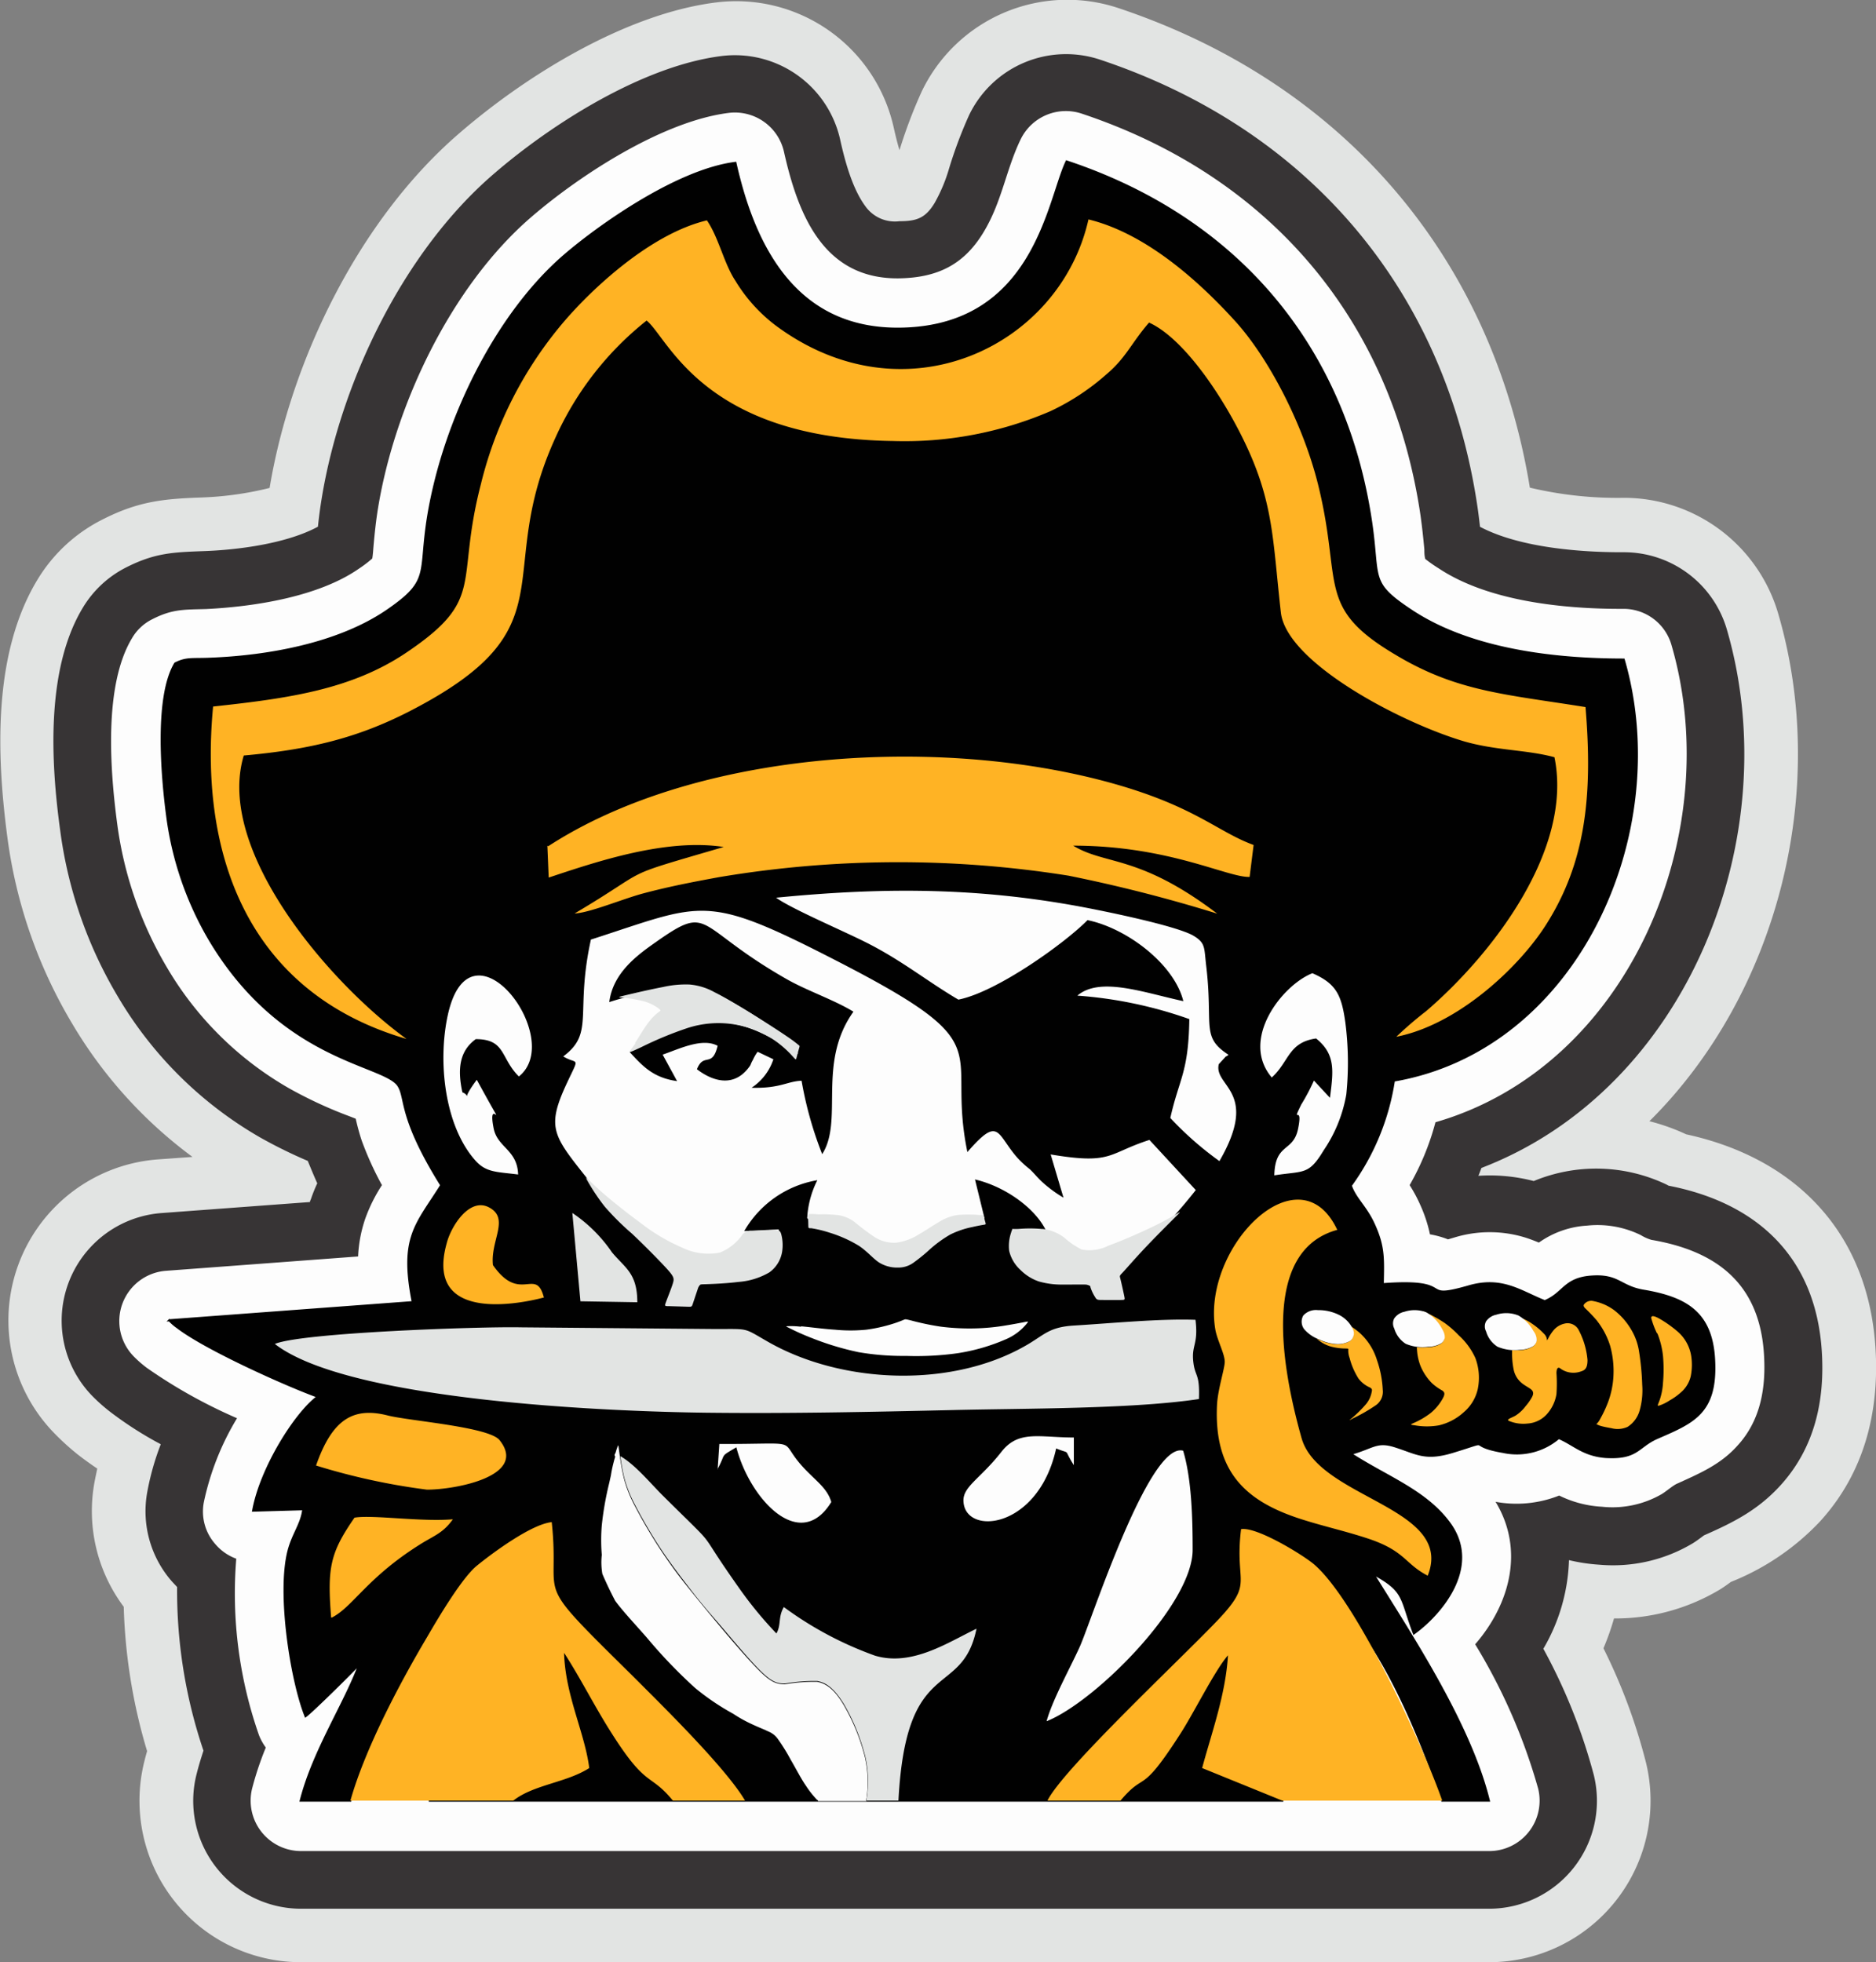 <svg id="Layer_1" data-name="Layer 1" xmlns="http://www.w3.org/2000/svg" viewBox="0 0 197.55 206.57">
  <rect x="0" y="0" width="197.55" height="206.57" fill="#808080" stroke="none"/>
  <g id="Layer_1-2" data-name="Layer_1">
    <path id="embroidery1Color" d="M31.46,171.32c-.66-.44-1.31-.91-1.95-1.4A26.06,26.06,0,0,1,27,167.66a17,17,0,0,1,10.87-28.89l3.62-.26a47.42,47.42,0,0,1-12.65-14A51.33,51.33,0,0,1,22,104.89c-1.15-8.69-1.54-19.35,3.14-27.11A16.8,16.8,0,0,1,32,71.41c3.79-1.93,6.43-2.19,10.56-2.33a34.53,34.53,0,0,0,7.05-1c2.26-13.54,9.49-28.33,20-37.36,7.1-6.14,17.57-12.57,27-13.75a17,17,0,0,1,18.72,13.16c.13.58.34,1.5.61,2.39a51.59,51.59,0,0,1,2.35-6.2,17,17,0,0,1,20.7-8.76c23.53,7.85,39.34,26.1,43.33,50.49a40,40,0,0,0,9.9,1.07A16.94,16.94,0,0,1,208.5,81.41c5.38,18.51-.05,39.91-13.59,53.34a21.83,21.83,0,0,1,3.87,1.38c11.51,2.5,19.14,10.31,19.93,22.43.44,6.78-1.17,13.2-5.82,18.31a26.14,26.14,0,0,1-9.39,6.38c-.37.27-.73.53-1.13.78a21.42,21.42,0,0,1-11.19,3.07,26.58,26.58,0,0,1-1.11,3.14,60,60,0,0,1,4.47,12A17,17,0,0,1,178,223.29H52.92a17,17,0,0,1-16.48-21.22q.12-.49.27-1a58.25,58.25,0,0,1-2.46-15.2,16.8,16.8,0,0,1-3.1-13c.09-.51.2-1,.31-1.54Z" transform="translate(-21.22 -16.71)" fill="#e2e4e3" fill-rule="evenodd"/>
    <path id="embroidery2Color" d="M42.64,201a52.45,52.45,0,0,1-2.77-17.21l-.54-.58a11.2,11.2,0,0,1-2.61-9.38,27.74,27.74,0,0,1,1.43-5.07,38.52,38.52,0,0,1-5.18-3.3,18.32,18.32,0,0,1-2-1.75,11.36,11.36,0,0,1,7.26-19.29l15.63-1.16c0-.11.07-.22.11-.33a15.59,15.59,0,0,1,.66-1.64c-.35-.78-.67-1.56-1-2.36a50.65,50.65,0,0,1-5-2.46,41.26,41.26,0,0,1-15-14.84,45.75,45.75,0,0,1-6.07-17.48c-1-7.24-1.51-17,2.37-23.44a11.23,11.23,0,0,1,4.57-4.26c3.05-1.55,5-1.6,8.2-1.72,3.48-.12,8.68-.77,12-2.57q.15-1.47.39-2.94c2-12.27,8.6-26,18.1-34.18,6.2-5.36,15.79-11.4,24-12.43a11.36,11.36,0,0,1,12.5,8.79c.49,2.21,1.27,5.14,2.64,7A3.82,3.82,0,0,0,115.94,40c1.85,0,2.75-.35,3.71-1.94a17.08,17.08,0,0,0,1.52-3.64,46.42,46.42,0,0,1,2.1-5.59A11.33,11.33,0,0,1,137.09,23c21.88,7.3,36.35,24.24,39.72,47.11.1.68.18,1.37.26,2.06,4.18,2.21,10.63,2.69,15.06,2.68A11.29,11.29,0,0,1,203.07,83c6.35,21.83-4.16,48.36-25.85,56.67-.1.28-.21.56-.32.83a18.34,18.34,0,0,1,5.83.55,17.17,17.17,0,0,1,14,.38l.2.11c9.29,1.8,15.49,7.49,16.13,17.41.34,5.22-.75,10.18-4.35,14.14-2.37,2.6-4.95,3.9-8.05,5.26-.41.3-.79.6-1.24.87a16.37,16.37,0,0,1-9.79,2.22,18.74,18.74,0,0,1-3.19-.48,19.61,19.61,0,0,1-2.7,9.33,59.34,59.34,0,0,1,5.31,13.28,11.36,11.36,0,0,1-11,14.09H52.92a11.36,11.36,0,0,1-11-14.17c.21-.84.46-1.66.73-2.48Z" transform="translate(-21.22 -16.71)" fill="#373435" fill-rule="evenodd"/>
    <path id="embroidery3Color" d="M115.83,211.59H52.92A5.31,5.31,0,0,1,47.77,205a33.52,33.52,0,0,1,1.44-4.31,5.86,5.86,0,0,1-.71-1.28,45.1,45.1,0,0,1-2.4-18.6,5.24,5.24,0,0,1-2.2-1.53,5.17,5.17,0,0,1-1.22-4.39,28.28,28.28,0,0,1,3.5-8.87,53.86,53.86,0,0,1-9.51-5.31,12.2,12.2,0,0,1-1.38-1.21,5.31,5.31,0,0,1,3.4-9l20.24-1.51a14.14,14.14,0,0,1,.76-4,16.92,16.92,0,0,1,1.75-3.51,34,34,0,0,1-2.13-4.69,23.52,23.52,0,0,1-.63-2.3c-.56-.23-1.18-.45-1.62-.63a45.41,45.41,0,0,1-5.41-2.58,35.14,35.14,0,0,1-12.84-12.7,39.91,39.91,0,0,1-5.25-15.15c-.75-5.64-1.43-14.57,1.56-19.53a5.07,5.07,0,0,1,2.14-2c2.15-1.1,3.4-1,5.66-1.07C48,80.58,54.75,79.54,59,76.59a12.72,12.72,0,0,0,1.42-1.08c.07-.39.1-.92.13-1.26.12-1.37.26-2.71.48-4.06,1.79-10.88,7.7-23.34,16.09-30.59,5.21-4.5,13.91-10.13,20.81-11a5.3,5.3,0,0,1,5.85,4.11c1.52,6.79,4.27,13.5,12.28,13.3,3.94-.1,6.69-1.47,8.73-4.85,1.93-3.18,2.36-6.56,3.89-9.74a5.29,5.29,0,0,1,6.47-2.74c19.73,6.58,32.61,21.66,35.65,42.26.17,1.21.3,2.41.41,3.62,0,.29,0,.68.1,1a15,15,0,0,0,1.43,1c5.25,3.48,13.23,4.27,19.38,4.25a5.25,5.25,0,0,1,5.12,3.83c5.76,19.8-4.45,44.34-24.86,50.22a27.39,27.39,0,0,1-2.72,6.62,15.47,15.47,0,0,1,1.14,2.13,14.86,14.86,0,0,1,1,3.05,9.45,9.45,0,0,1,1.9.53l.68-.2a12.71,12.71,0,0,1,7.43,0c.51.16,1,.35,1.46.54h0a9.75,9.75,0,0,1,5.1-1.79,10.35,10.35,0,0,1,5.63,1,4.79,4.79,0,0,0,1.11.5c6.88,1.17,11.38,4.6,11.86,12,.23,3.54-.33,7-2.8,9.68-1.79,2-4,2.92-6.37,4-.41.18-1.12.8-1.58,1.08a10.37,10.37,0,0,1-6.29,1.34,11.56,11.56,0,0,1-4.52-1.18,12.18,12.18,0,0,1-6.7.66c3.09,5.1,1.47,10.83-2.15,15A60.76,60.76,0,0,1,183.19,205a5.31,5.31,0,0,1-5.16,6.59Z" transform="translate(-21.22 -16.71)" fill="#fdfdfd" fill-rule="evenodd"/>
    <path id="embroidery4Color" d="M52.92,206.28h5.2c1.58-5.62,5.4-12.72,8-17.21l.36-.6v17.81h89.77V181.69q9.15,2.31,16.84,24.59H178c-2-8.14-8.31-17.6-12.19-23.89,3.43,1.85,2.87,2.52,4.3,6.28,2.54-1.8,7.19-6.86,3.75-11.58-2.49-3.42-6.64-4.88-10.39-7.32,2.41-.69,2.74-1.41,4.71-.77,2.24.71,3.09,1.45,6,.57,4.61-1.4,1.13-.72,5.33,0a6.8,6.8,0,0,0,5.85-1.47c1.59.67,2.56,1.81,4.93,2,3.39.2,3.36-1.09,5.42-2,3.83-1.67,6.37-2.63,6-8.42-.32-4.83-3-6.34-7.45-7.09-2.45-.42-2.59-1.69-5.46-1.48s-2.89,1.76-4.91,2.59c-2.54-1-4.48-2.58-8-1.56-5.54,1.59-1-.83-9.06-.23.05-2.58.14-3.87-.85-6.11-.86-2-2-2.8-2.52-4.27A25.26,25.26,0,0,0,168,130.47c19.37-3.33,29.48-26.17,24.2-44.32-8.51,0-16.66-1.38-22.33-5.13-4.54-3-3.38-3.31-4.26-9.31-2.71-18.39-14-32-32.07-38-1.95,4.05-3.32,17.25-17.27,17.6-11,.28-15.55-8.23-17.61-17.45-6.19.78-14.51,6.74-18,9.75C73.55,49.73,68,60.85,66.31,71.05c-1,6.14.35,6.73-4.26,9.91-5.12,3.53-12.57,4.89-18.94,5.11-1.71.06-2.3-.09-3.44.49-2.08,3.46-1.43,11.62-.84,16.08a34.4,34.4,0,0,0,4.53,13.11C51,128.47,61.67,128.7,63.17,131c.87,1.35,0,3.25,4.52,10.49-2.61,4.17-4.36,5.42-3,12.31l-25.64,1.91a5.19,5.19,0,0,0,.84.73c3,2.31,11.49,6.11,14.8,7.31-2.36,1.74-6,7.53-6.81,12l5.28-.15c-.17,1.55-1.1,2.61-1.56,4.4-1.15,4.5.31,13.67,1.8,17.39.73-.53,5.43-5.17,5.7-5.55-1.62,4.38-4.86,9.16-6.21,14.44Z" transform="translate(-21.22 -16.71)" fill="#010101" stroke="#010101" stroke-miterlimit="10" stroke-width="0.22" fill-rule="evenodd"/>
    <path id="embroidery5Color" d="M171.56,182.61c2.89-7.23-11.48-8.11-13.28-14.5-2.11-7.48-4.28-19.73,3.76-21.92-4-8.51-14.27,1.8-12.85,10.44.19,1.16,1,2.6,1,3.45,0,.7-.72,2.87-.81,4.48-.36,7,2.93,10.08,8.42,11.94,2.53.85,5,1.36,7.6,2.23,3.83,1.3,3.75,2.63,6.19,3.88Zm-40,23.67h7.65c2.72-3.22,2-.33,6.32-7.06,1.43-2.22,3.61-6.64,5-8.24-.24,4.14-1.77,8.31-2.72,11.87l8.44,3.43h16.84c-1.93-5.57-8.9-20.84-13.42-24.81-1-.91-6.1-4.07-7.76-3.77-.73,5.94,1.48,5.47-2.57,9.7S133.13,203,131.52,206.28Zm-73.4,0H75.27c2.14-1.69,5.61-1.89,8-3.43-.46-3.7-2.53-7.65-2.65-12.13,1.74,2.68,3.28,5.77,5,8.45,3.72,5.88,4,4.12,6.46,7.11h7.6c-2.06-3.51-9-10.28-11.9-13.19-10.83-10.68-7.52-7.39-8.46-16.13-2.17.21-6.37,3.35-7.89,4.59s-3.92,5.24-5.24,7.52C63.52,193.56,59.7,200.66,58.12,206.28Zm-2-19.27c2.21-1.12,3.68-4.16,9.19-7.64,1.56-1,2.48-1.2,3.56-2.71-3.34.29-8.53-.5-10.36-.17C56,180.18,55.67,181.71,56.09,187ZM54.5,171a68.77,68.77,0,0,0,11.68,2.54c3,0,10.69-1.42,7.64-5.22-1.13-1.39-9.36-2-11.73-2.58C58.37,164.78,56.19,166.18,54.5,171Zm24-17.66c-.83-3.32-2.5.68-5.37-3.44-.29-2.6,1.81-4.91-.42-6.08-2.06-1.08-4,2-4.45,3.78C65.63,157,78.51,153.3,78.52,153.3Zm.36-47.59L79,109.1c5-1.66,12.34-4.16,18.43-3.22-11.54,3.38-7.16,1.94-15.7,7,1.59-.07,5-1.51,7.18-2.1,2.73-.73,5.28-1.22,8.06-1.73a114,114,0,0,1,36.77-.15,157.84,157.84,0,0,1,15.66,4c-8.27-6.27-11.75-5.07-15.17-7.16,10.1,0,16.27,3.38,18.58,3.29l.42-3.36c-4-1.46-6.4-4.34-16.28-6.87-18.15-4.63-42.85-2.84-58,7ZM43.66,91.09c-1.53,16.1,4,30.22,20.37,35-8.1-5.85-20.15-19.87-17.14-29.84,6.91-.62,11.94-1.83,17.44-4.65C81.59,82.73,73,77.49,79.7,62.81a33.05,33.05,0,0,1,9.61-12.35c2.29,1.81,5.91,12.39,25.93,12.68A38.88,38.88,0,0,0,131.83,60a24.73,24.73,0,0,0,5.9-3.88c2.09-1.77,2.61-3.28,4.49-5.45,3.67,1.67,7.69,7.71,9.93,12.31,3.22,6.57,3.08,10.56,3.95,18.21.59,5.24,12.5,11.54,19.23,13.55,3.42,1,6.64.89,9.58,1.69,2,9.78-6.65,20.85-13.51,26.73a39.39,39.39,0,0,0-3.14,2.7c6.45-1.26,12.85-7.25,15.71-11.71,4.2-6.55,5-13.59,4.21-23-8.52-1.36-13.55-1.63-20-5.5-8.45-5-5.58-7.44-8.14-17.84-1.6-6.51-5.28-13.47-8.74-17.28s-9.16-9.19-15.46-10.72c-3,13.38-19.37,21.31-33,11.12a16.85,16.85,0,0,1-4.18-4.66c-1.22-1.84-1.74-4.52-3-6.36-6,1.43-12.14,7.27-15,10.6a41.55,41.55,0,0,0-8.81,17.21c-2.71,10.47.6,12-7.8,17.67-5.82,3.93-12.49,4.85-20.36,5.7Zm152.09,66a9,9,0,0,1,.59,2.37,16,16,0,0,1,0,2.84,6.71,6.71,0,0,1-.34,1.77c-.14.41-.3.66-.13.64a4.65,4.65,0,0,0,1.18-.57,6.67,6.67,0,0,0,1.35-1,3.22,3.22,0,0,0,.86-1.53,6.17,6.17,0,0,0,.05-2.14,4.28,4.28,0,0,0-1.52-2.65,12.26,12.26,0,0,0-1.84-1.29c-.54-.3-.86-.35-.85-.06a9.08,9.08,0,0,0,.6,1.6Zm-6.36-1.33a8.2,8.2,0,0,1,1.4,2.69,10,10,0,0,1,.32,3.31,9.13,9.13,0,0,1-.56,2.58,12.78,12.78,0,0,1-.84,1.78,1.92,1.92,0,0,1-.37.51c-.05,0-.05,0,.22.12s.79.22,1.35.32a2.55,2.55,0,0,0,1.7-.14,3,3,0,0,0,1.26-1.69,7.75,7.75,0,0,0,.28-2.74,27.55,27.55,0,0,0-.33-3.49,6.26,6.26,0,0,0-.86-2.37,7.06,7.06,0,0,0-1.77-2,5.42,5.42,0,0,0-2.17-.95.94.94,0,0,0-.9.24c-.14.14-.22.24,0,.49a18.36,18.36,0,0,1,1.27,1.33Zm-7.88-.25a4.78,4.78,0,0,1,1,.53,7.51,7.51,0,0,1,1.29,1.08,1,1,0,0,1,.32.63c0,.1,0,.1.12-.1a4.51,4.51,0,0,1,.61-.93,2.09,2.09,0,0,1,1.12-.66,1.31,1.31,0,0,1,1.51.71,8.25,8.25,0,0,1,.91,3.12c0,.86-.26,1.08-.71,1.21a2.32,2.32,0,0,1-2.22-.37c-.18-.07-.32,0-.34.52a16,16,0,0,1,0,2.23,4.15,4.15,0,0,1-1.05,2.16,3,3,0,0,1-2,.94,3.89,3.89,0,0,1-2-.3c-.21-.16.32-.29.75-.54a4.07,4.07,0,0,0,1.06-1,5.28,5.28,0,0,0,.65-.92c.15-.27.21-.53,0-.76s-.72-.44-1.11-.78a2.47,2.47,0,0,1-.81-1.4,8.41,8.41,0,0,1-.16-1.81,1.79,1.79,0,0,1,0-.21,6.31,6.31,0,0,0,.77,0,2.94,2.94,0,0,0,1.35-.35.9.9,0,0,0,.43-.61,1.54,1.54,0,0,0-.33-1,4.93,4.93,0,0,0-1.14-1.37Zm-9.73-.43a13.7,13.7,0,0,1,1.58.92,10.57,10.57,0,0,1,1.47,1.29,7.3,7.3,0,0,1,1.75,2.39,5.91,5.91,0,0,1,.25,3.29,4.48,4.48,0,0,1-1.45,2.4,5.88,5.88,0,0,1-2.64,1.4,7.36,7.36,0,0,1-2.52,0c-.52-.07-.52-.07-.13-.25a8.37,8.37,0,0,0,1.8-1.06,5.3,5.3,0,0,0,1.31-1.62c.2-.41.13-.57-.11-.74a5.5,5.5,0,0,1-1.09-.78,5.66,5.66,0,0,1-1.21-1.84,5.77,5.77,0,0,1-.36-1.71.89.89,0,0,1,0-.22,6.91,6.91,0,0,0,1.12,0,2.84,2.84,0,0,0,1.35-.34.91.91,0,0,0,.42-.61c0-.23,0-.47-.32-1a4.27,4.27,0,0,0-1.63-1.68,2.23,2.23,0,0,0-.39-.13C171,154.7,171.32,154.86,171.78,155.1Zm-8.24,1.3a9.81,9.81,0,0,1,.8.6,6.37,6.37,0,0,1,1.88,2.92,11.06,11.06,0,0,1,.61,3.14,1.73,1.73,0,0,1-.83,1.68,17.39,17.39,0,0,1-2.25,1.29c-.53.28-.53.28-.17,0a13.05,13.05,0,0,0,1.5-1.49,2.78,2.78,0,0,0,.58-1.24c.06-.27.06-.35-.19-.5a3,3,0,0,1-1.19-.93,7.56,7.56,0,0,1-.94-2.17,2.21,2.21,0,0,1-.14-.89c0-.1,0-.1-.3-.11a6.07,6.07,0,0,1-1.55-.21,3.81,3.81,0,0,1-1.49-.84l.23.11a5.05,5.05,0,0,0,1.72.48,2.67,2.67,0,0,0,1.57-.33,1,1,0,0,0,.28-1.22A1.42,1.42,0,0,0,163.54,156.4Z" transform="translate(-21.22 -16.71)" fill="#ffb324" fill-rule="evenodd"/>
    <path id="embroidery6Color" d="M131.43,197.92c5.08-2,15.45-12.36,15.38-18.1,0-3.31-.11-7.41-1-10.38-3.62-1-9.75,18.19-10.91,20.69-1,2.21-2.85,5.53-3.47,7.79Zm-25.87-41.58c.91.08,2.34.28,3.59.36a16.88,16.88,0,0,0,3.29,0,16.45,16.45,0,0,0,2.63-.57,13,13,0,0,0,1.29-.46c.2-.09.2-.09.81.06a28.25,28.25,0,0,0,3.12.65,24.2,24.2,0,0,0,3.72.18,22.62,22.62,0,0,0,2.83-.26c.88-.14,1.8-.31,2.25-.4s.46-.09.2.22a5.71,5.71,0,0,1-2.06,1.55,20.54,20.54,0,0,1-5.19,1.51,31.48,31.48,0,0,1-5.39.28,27.65,27.65,0,0,1-5-.39,30,30,0,0,1-4.84-1.45,27,27,0,0,1-2.47-1.09c-.39-.19-.39-.19-.2-.2a8.63,8.63,0,0,1,1.45.06ZM86,170c0,.16-.09.34-.13.54a13.45,13.45,0,0,0-.32,1.5l-.18.81a33.19,33.19,0,0,0-.78,4.44,19.11,19.11,0,0,0,0,3.12,7.18,7.18,0,0,0,.06,2A40.85,40.85,0,0,0,86,185.24c.73,1,1.86,2.21,3.31,3.85a52.66,52.66,0,0,0,5.11,5.33,25.57,25.57,0,0,0,4,2.71,14.61,14.61,0,0,0,1.91,1.07c.6.28,1.06.47,1.42.62l.36.17a2.27,2.27,0,0,1,1,.77A20.32,20.32,0,0,1,104.5,202c.54.92,1.09,2,1.58,2.7a10,10,0,0,0,1.1,1.41.6.6,0,0,0,.18.15l0,.07h5.09v-.22a2.79,2.79,0,0,0,.07-.48,11.85,11.85,0,0,0-.21-3.89,21.32,21.32,0,0,0-2.24-5.52c-.89-1.49-1.73-2.26-2.81-2.45a17.68,17.68,0,0,0-3.38.26c-1,0-1.61-.31-2.92-1.65s-3.3-3.7-4.63-5.3-2-2.43-2.88-3.53-1.87-2.45-2.84-3.94-1.9-3.12-2.53-4.34a13.16,13.16,0,0,1-1.18-3c-.24-1-.41-2.23-.49-2.85s-.09-.61-.15-.44-.14.38-.26.81c-.15-.15,0-.18-.07.28V170Zm10.76,1.41c1-1.82.16-1.23,2-2.33,1.39,5.39,6.67,11.19,10,5.76-.36-1.21-1.21-1.91-2.26-2.94-4.06-3.92.25-3.14-9.53-3.17l-.18,2.68Zm35.65-2.22c1.71.7.69-.1,1.89,1.77v-2.91c-3.63,0-5.81-.81-7.62,1.5-2.25,2.88-4.13,3.68-4,5.27.23,3.61,7.9,2.87,9.76-5.63Zm48.67-14a3.42,3.42,0,0,0-2.29-.07,1.73,1.73,0,0,0-1.08.7,1.13,1.13,0,0,0,0,1.06,2.85,2.85,0,0,0,1.2,1.61,4.58,4.58,0,0,0,2.35.33,2.94,2.94,0,0,0,1.35-.35.9.9,0,0,0,.43-.61,1.54,1.54,0,0,0-.33-1,4.29,4.29,0,0,0-1.62-1.67Zm-9.67-.32a3.41,3.41,0,0,0-2.29-.06,1.73,1.73,0,0,0-1.08.7,1.14,1.14,0,0,0,0,1.06,2.88,2.88,0,0,0,1.2,1.61,4.45,4.45,0,0,0,2.35.32,2.84,2.84,0,0,0,1.35-.34.91.91,0,0,0,.42-.61c0-.23,0-.47-.32-1a4.27,4.27,0,0,0-1.63-1.68ZM160,154.64a4.85,4.85,0,0,1,2.28.53,3.19,3.19,0,0,1,1.41,1.48,1,1,0,0,1-.28,1.22,2.67,2.67,0,0,1-1.57.33,5.05,5.05,0,0,1-1.72-.48,3.78,3.78,0,0,1-1.56-1.07,1.3,1.3,0,0,1-.1-1.44,1.79,1.79,0,0,1,1.54-.57Zm-4.84-24.51c1.81-1.64,1.72-3.68,4.65-4.09,2.09,1.68,1.81,3.46,1.46,6.25l-1.69-1.82a21.26,21.26,0,0,1-1.33,2.52c-1.13,2.31.23-.23-.34,2.57-.51,2.48-2.42,1.45-2.5,4.89,3.15-.49,3.61,0,5.2-2.64a15,15,0,0,0,2.38-5.87,33.15,33.15,0,0,0-.1-7.58c-.4-2.87-.94-4.09-3.47-5.19-3.18,1.25-7.68,7-4.26,11Zm-52.2-18.9c1.64,1.19,7.37,3.61,9.78,4.86,3.61,1.86,6.23,4,9.4,5.86,4.07-.8,11.28-6,13.6-8.37,4.2.87,9.14,4.67,10.09,8.53-4.15-.89-8.77-2.62-11.16-.58A44.73,44.73,0,0,1,146.46,124c-.08,5.66-1.08,6.27-2,10.41a34.57,34.57,0,0,0,5.17,4.54c4.27-7.38-.62-7.82-.07-10.2l.74-.81c.05,0,.2-.11.29-.18-2.94-1.91-1.6-3-2.35-9.35-.23-1.94-.06-2.4-1.3-3.16-1.81-1.11-10.34-2.82-13-3.28-10.54-1.84-20.14-1.82-31-.75ZM75.78,140.36c-.08-2.62-2.18-2.82-2.58-4.87-.76-3.89,2,1.83-1.77-5.1-1.85,2.44-.44,1.73-1.52,1.32-.58-2.65-.2-4.43,1.41-5.6,3.17,0,2.58,2,4.54,3.93,5-4-5.13-17.33-7.49-6.44-1.07,4.93-.32,11.67,2.91,15.29C72.42,140.17,73.53,140.07,75.78,140.36Zm7.66-24.71c-1.69,7.73.43,9.8-2.91,12.28,1.52.92,1.77-.14.41,2.76-2.32,4.95-1.41,5.62,2.58,10.68a41.79,41.79,0,0,0,5.09,5.7c5.12,4.74,3.65,3.41,3,6.71,3.45-.05,1.64.23,3.48-2,4.72-.34,8.59-.27,8.13-5.64l-3.63.18a11,11,0,0,1,7.7-5.36,10,10,0,0,0-1.07,4c1.61,1.25,2.89,1,4.79,2.21,5.83,3.77,3.37,3.56,9,.09,1.72-1.07,3.54-1.26,4.88-2.3l-1-4.08c3.37.8,6.49,3.2,7.52,5.48l-3.6-.27c-.19,3.51.71,4.46,3.68,5.17,2.05.5,3,0,4.86,1,1.51.81.63.95,2.9.86-.62-3.76.66-3.2,3-5.68a55.22,55.22,0,0,0,4.89-5.44l-4.88-5.28c-4.44,1.43-3.88,2.62-10.4,1.53l1.35,4.55a13.47,13.47,0,0,1-2.33-1.73c-.59-.58-.73-.8-1.21-1.26a10.87,10.87,0,0,1-1.27-1.16c-2.26-2.52-1.9-4.58-5.31-.65-2.32-11.26,4-11-13.68-20.09-14.1-7.25-14-6.13-26-2.27Zm2,6.54c3.1-1,8.7-2.21,11.59-.67,2,1.08,7.79,4.35,8.23,6.12-3.09-1.58-8.16-6.54-17.74-.17,1.29,1.36,2.37,2.69,5,3.06L91,127.74c1.69-.57,4.15-1.81,5.79-.93-.58,2.4-1.46.65-2.18,2.47,1.48,1.14,3.71,2,5.37-.07.4-.5.2-.35.52-.91a4.72,4.72,0,0,1,.5-.86l1.66.79a5.73,5.73,0,0,1-2.3,3c3.05.08,3.73-.68,5.27-.74a39.19,39.19,0,0,0,2.17,7.73c2.29-3.59-.58-9.58,3.29-15-2-1.23-4.85-2.19-7-3.41-9.88-5.62-7.9-8.09-13.93-3.83-1.92,1.35-4.4,3.2-4.78,6.23Z" transform="translate(-21.22 -16.71)" fill="#fdfdfd" fill-rule="evenodd"/>
    <path id="embroidery7Color" d="M50.16,158.2c7.74,6,35.2,7.12,45.46,7.24,8.75.1,17.27-.08,26-.28,7.48-.18,18.84-.1,25.85-1.16.11-2.81-.43-2.28-.6-4s.55-1.74.24-4.34c-3.71-.14-8.92.37-12.76.6-2.56.15-3.08.9-4.82,1.94-7.88,4.71-19.57,4.25-27.39-.2-2.69-1.53-1.94-1.37-5.52-1.37L76,156.45C71.9,156.36,53,157,50.16,158.2Zm62.32,48.08h3.35c.8-15.46,6.68-10.59,8.22-18.1-3,1.43-6.78,4-10.68,2.84a37.4,37.4,0,0,1-9.61-5.12c-.63,1.09-.25,1.84-.78,2.78a41.1,41.1,0,0,1-4-4.88c-4.91-6.94-1.49-3.21-8-9.67-1.33-1.33-2.87-3.22-4.44-4.12.09.63.22,1.45.39,2.17a13.16,13.16,0,0,0,1.18,3c.63,1.22,1.56,2.85,2.53,4.34s2,2.85,2.84,3.94S95,185.44,96.36,187s3.32,3.95,4.63,5.3,1.94,1.69,2.92,1.65a17.68,17.68,0,0,1,3.38-.26c1.08.19,1.92,1,2.81,2.45a21.32,21.32,0,0,1,2.24,5.52,11.85,11.85,0,0,1,.21,3.89,2.79,2.79,0,0,1-.07.48v.22ZM82.33,153.71l6,.1c0-3.07-1.29-3.6-2.67-5.26a15.49,15.49,0,0,0-4.17-4.14l.85,9.3Zm5.76-27.19c.39-.59.93-1.54,1.42-2.17a5.51,5.51,0,0,1,1.1-1.11c.21-.15.21-.15,0-.33a4.63,4.63,0,0,0-1.47-.75,13.7,13.7,0,0,0-2.35-.41c-.54-.06-.54-.06.34-.27s2.64-.62,3.92-.86a10.73,10.73,0,0,1,2.79-.26,6.49,6.49,0,0,1,2.62.81c1.19.59,2.86,1.6,4.3,2.5s2.63,1.67,3.37,2.18a13.62,13.62,0,0,1,1.16.86c.15.11.15.11.08.35s-.2.73-.27,1-.06.24-.45-.18a11,11,0,0,0-2.29-1.92,10.68,10.68,0,0,0-4-1.43,10.53,10.53,0,0,0-4.74.41,38.12,38.12,0,0,0-4.84,2c-1.1.52-1.3.58-1.28.5s.25-.32.64-.9ZM131,146.09a4.72,4.72,0,0,1,2.26.89,8.19,8.19,0,0,0,1.87,1.28,4.47,4.47,0,0,0,2.82-.41c1.34-.48,3.21-1.3,4.57-1.95s2.21-1.16,2.64-1.41.42-.24-.27.45-2.07,2.06-3.15,3.21-1.87,2.07-2.26,2.49-.37.33-.27.74.3,1.29.39,1.74.1.44-.36.45-1.4,0-1.91,0-.62,0-.79-.3a4.49,4.49,0,0,1-.48-1c-.06-.26,0-.31-.45-.32s-1.59,0-2.54,0a8.67,8.67,0,0,1-2.46-.33,5,5,0,0,1-1.94-1.22,3.92,3.92,0,0,1-1.18-2,4.33,4.33,0,0,1,.19-1.88c.11-.38.11-.38.68-.42a14.3,14.3,0,0,1,2.64,0Zm-23.6-1.53a13.88,13.88,0,0,1,2.09.08,3.72,3.72,0,0,1,1.84.82A23.46,23.46,0,0,0,113.4,147a3.75,3.75,0,0,0,2.29.53,6,6,0,0,0,2.28-.86c.74-.42,1.45-.92,2.11-1.3a5.13,5.13,0,0,1,2-.75,14,14,0,0,1,2.23,0c.48,0,.47,0,.51.16s.13.5.18.67,0,.17-.17.2-.62.1-1.25.25a9,9,0,0,0-2.29.78,12.67,12.67,0,0,0-2.25,1.65,18,18,0,0,1-1.69,1.36,2.71,2.71,0,0,1-1.57.47,3.6,3.6,0,0,1-2-.54c-.65-.43-1.2-1.14-2.11-1.75a13.62,13.62,0,0,0-3.14-1.4,12.3,12.3,0,0,0-1.87-.45c-.31,0-.31,0-.32-.25s0-.59-.05-.84,0-.37.12-.41A6.94,6.94,0,0,1,107.42,144.56Zm-23.15-2.65c1.11,1,2.91,2.44,4.48,3.59a19.79,19.79,0,0,0,4.3,2.55,6.33,6.33,0,0,0,4,.53,5.28,5.28,0,0,0,2.29-1.78,1.07,1.07,0,0,1,1.09-.5c.59,0,1.68-.09,2.27-.09s.7.06.81.45a4.44,4.44,0,0,1,.08,1.89,3.32,3.32,0,0,1-1.34,2.12,7.52,7.52,0,0,1-3.24,1c-1.29.16-2.72.22-3.43.24s-.71,0-.84.43l-.52,1.56c-.13.4-.13.4-.61.38l-1.92-.06c-.48,0-.48,0-.31-.46s.53-1.35.7-1.89.18-.71-.64-1.61-2.44-2.53-3.66-3.68a27.44,27.44,0,0,1-2.86-2.84,21.61,21.61,0,0,1-1.9-2.86c-.22-.44.2.08,1.3,1.07Z" transform="translate(-21.22 -16.71)" fill="#e2e4e3" fill-rule="evenodd"/>
  </g>
</svg>
